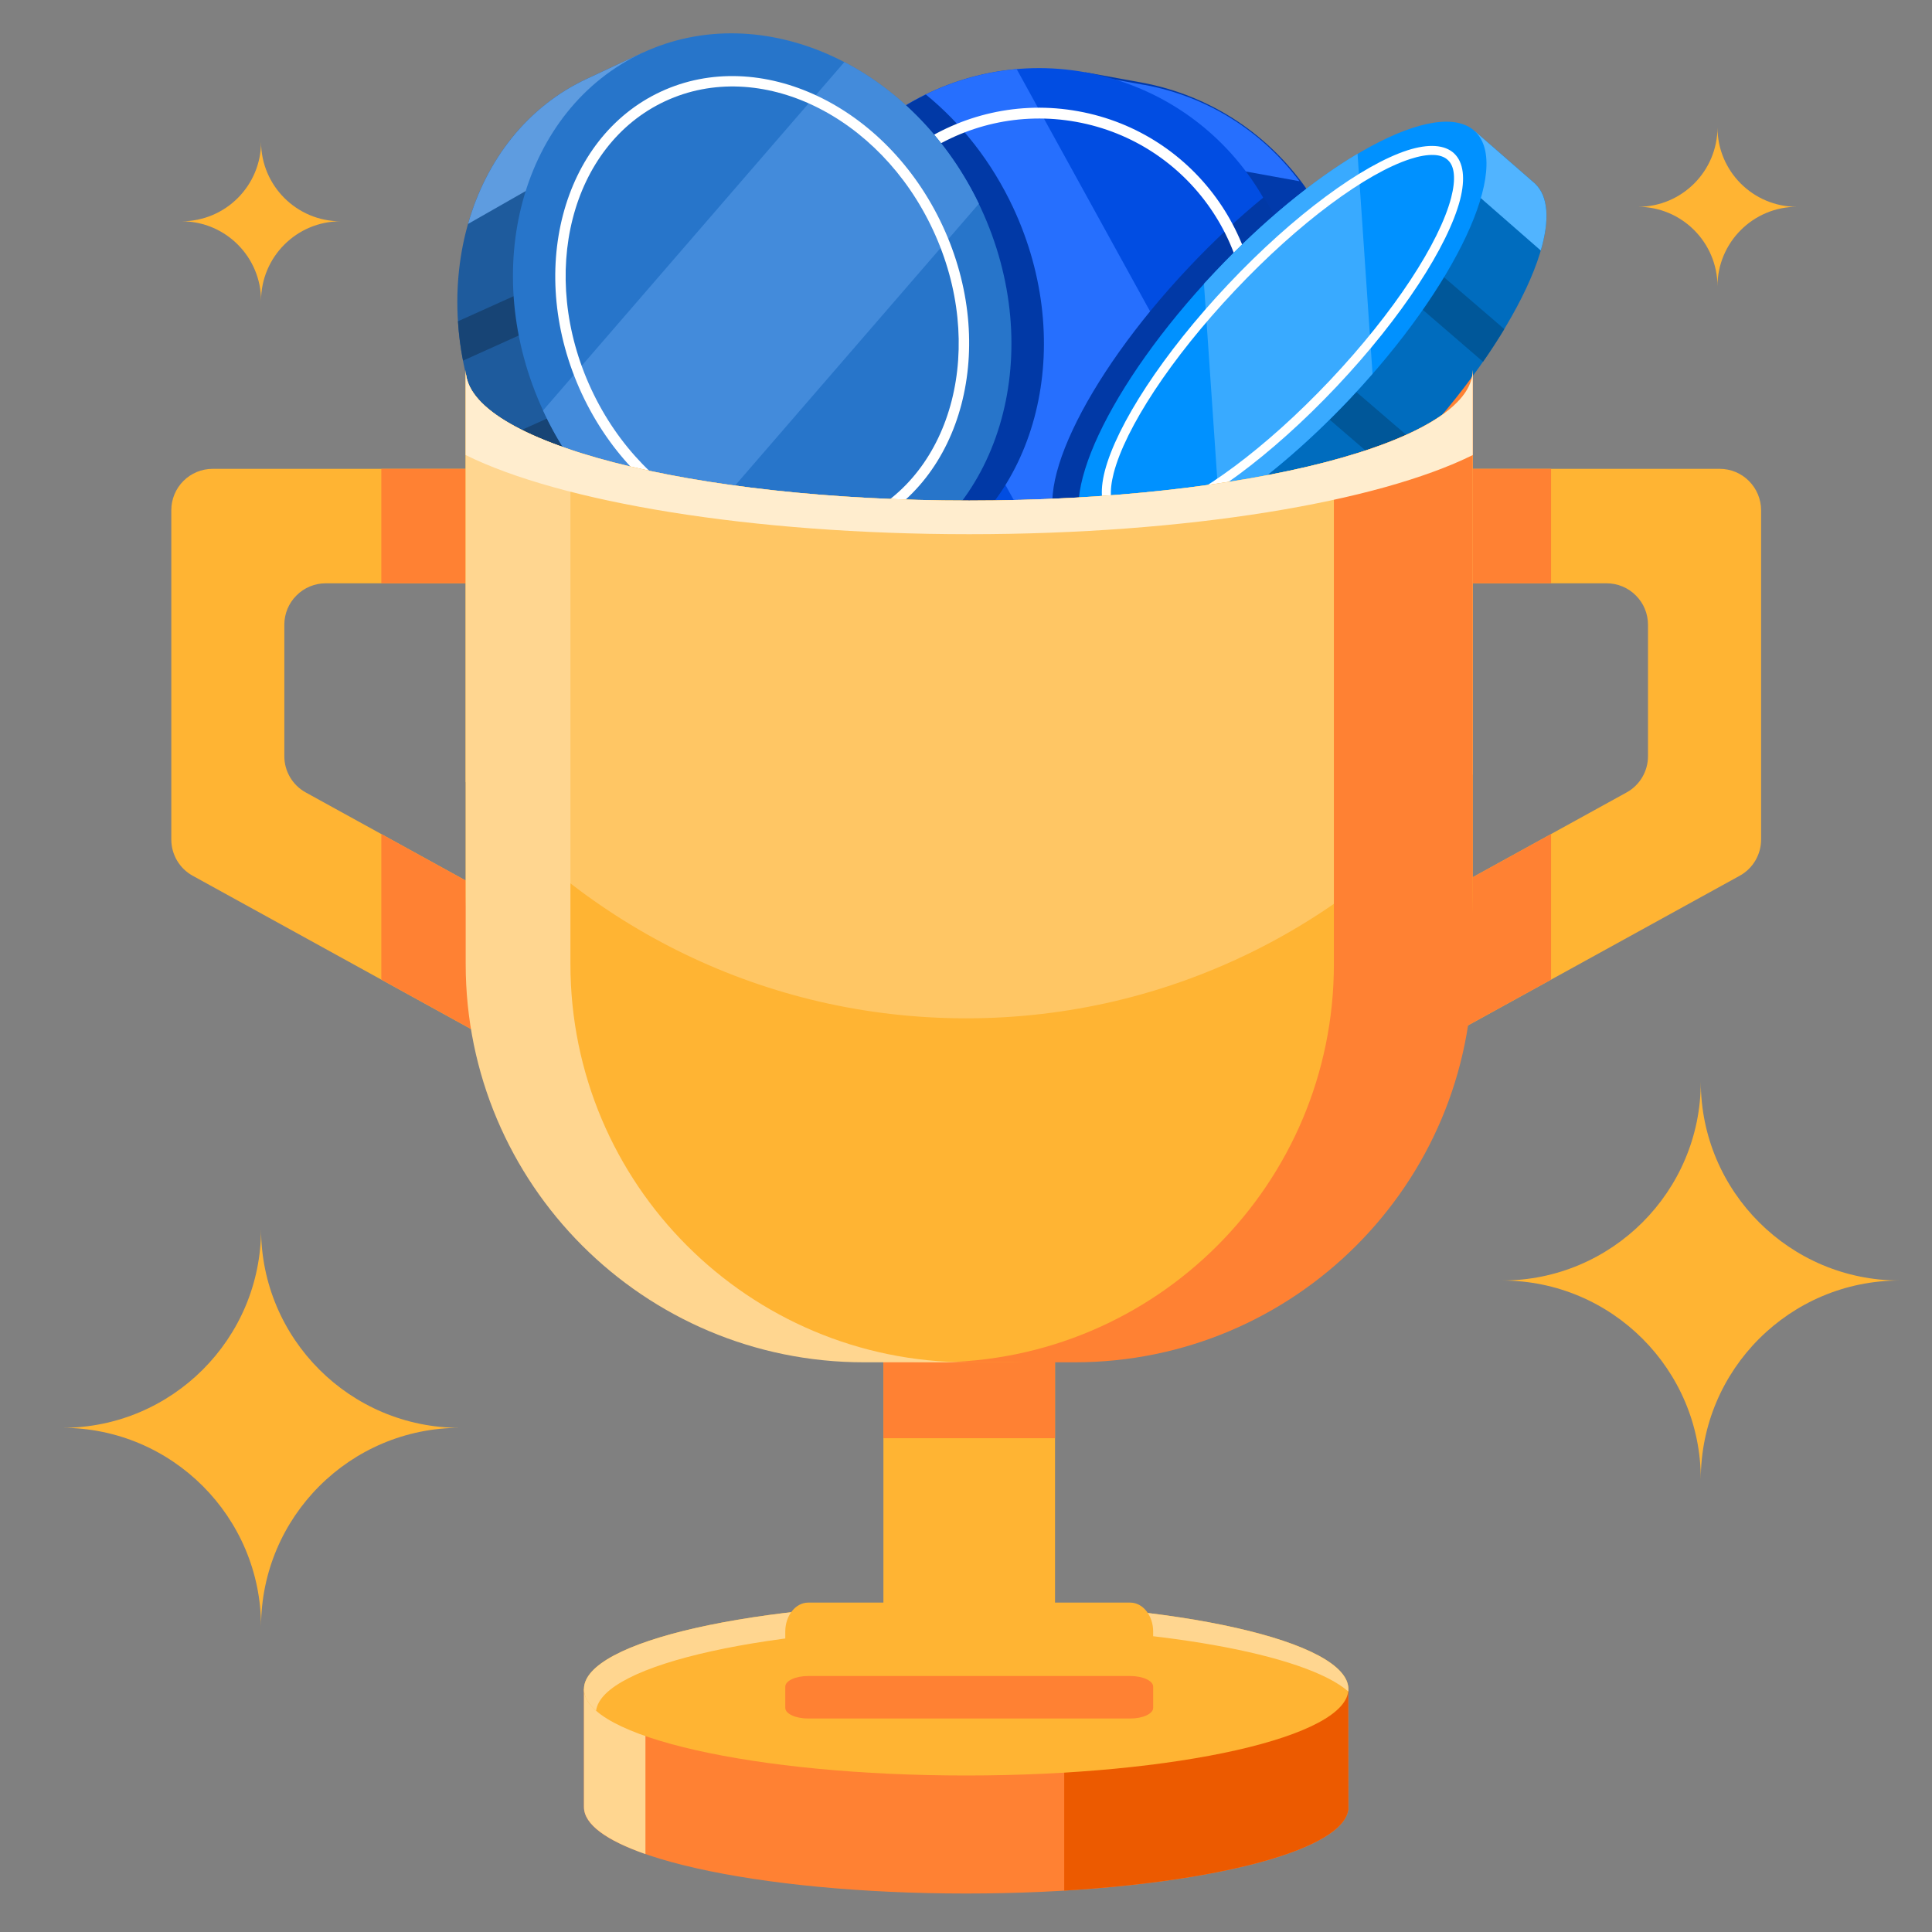 <svg width="24" height="24" viewBox="0 0 24 24" fill="none" xmlns="http://www.w3.org/2000/svg">
<rect x="0" y="0" width="24" height="24" fill="#808080" stroke="none"/>
<g clip-path="url(#clip0_5801_59087)">
<path d="M12.04 6.218C15.495 6.218 18.295 5.491 18.295 4.595C18.295 3.699 15.495 2.973 12.04 2.973C8.585 2.973 5.785 3.699 5.785 4.595C5.785 5.491 8.585 6.218 12.04 6.218Z" fill="#FF8133"/>
<path fill-rule="evenodd" clip-rule="evenodd" d="M6.288 5.234C7.245 4.656 9.461 4.25 12.04 4.25C14.619 4.25 16.835 4.656 17.792 5.234C16.835 5.813 14.619 6.219 12.04 6.219C9.461 6.219 7.245 5.813 6.288 5.234Z" fill="#FA6000"/>
<path fill-rule="evenodd" clip-rule="evenodd" d="M12.351 7.141C10.995 6.571 10.165 5.117 10.438 3.61C10.711 2.102 11.998 1.031 13.468 0.973L13.482 0.898L14.169 1.023L14.179 1.025C15.917 1.345 17.071 3.014 16.756 4.754C16.44 6.497 14.768 7.656 13.025 7.341L12.338 7.216L12.351 7.141Z" fill="#013AAB"/>
<path fill-rule="evenodd" clip-rule="evenodd" d="M16.877 4.338C16.874 4.416 16.868 4.494 16.86 4.573C16.849 4.666 16.835 4.758 16.816 4.848L14.271 4.564L14.328 4.053L16.877 4.338ZM16.638 3.041C16.711 3.213 16.768 3.393 16.809 3.578L14.411 3.31L14.468 2.799L16.638 3.041Z" fill="#012978"/>
<path fill-rule="evenodd" clip-rule="evenodd" d="M16.23 6.02C15.533 7.016 14.298 7.572 13.025 7.341L12.338 7.217L12.351 7.142C11.944 6.971 11.584 6.72 11.287 6.412L11.512 5.166L16.23 6.02Z" fill="#012978"/>
<path fill-rule="evenodd" clip-rule="evenodd" d="M12.69 1.159C12.96 1.07 13.243 1.017 13.535 1.006L13.548 0.934L14.211 1.054L14.221 1.055C15.02 1.203 15.691 1.646 16.142 2.251L12.609 1.611L12.69 1.159Z" fill="#266FFE"/>
<path fill-rule="evenodd" clip-rule="evenodd" d="M13.482 0.898C15.225 1.213 16.385 2.885 16.069 4.628C15.753 6.372 14.081 7.531 12.338 7.216C10.594 6.9 9.435 5.228 9.751 3.485C10.067 1.741 11.738 0.582 13.482 0.898Z" fill="#014DE2"/>
<path fill-rule="evenodd" clip-rule="evenodd" d="M12.63 0.859L15.463 6.004C14.917 6.719 14.084 7.185 13.17 7.259L10.344 2.128C10.886 1.409 11.716 0.939 12.63 0.859Z" fill="#266FFE"/>
<path fill-rule="evenodd" clip-rule="evenodd" d="M15.697 2.451C16.086 3.033 16.279 3.75 16.196 4.499C16.161 4.808 16.082 5.101 15.965 5.373C14.79 6.466 13.621 7.025 13.215 6.641C12.754 6.206 13.451 4.716 14.771 3.318C15.077 2.993 15.39 2.702 15.697 2.451Z" fill="#0139A6"/>
<path fill-rule="evenodd" clip-rule="evenodd" d="M11.501 1.174C11.943 1.534 12.321 2.012 12.588 2.584C13.377 4.279 12.897 6.191 11.525 6.955C10.252 6.347 9.487 4.941 9.751 3.486C9.94 2.442 10.615 1.607 11.501 1.174Z" fill="#0139A6"/>
<path fill-rule="evenodd" clip-rule="evenodd" d="M13.394 1.382C11.918 1.114 10.502 2.096 10.235 3.573C9.967 5.049 10.949 6.465 12.425 6.732C13.902 6.999 15.318 6.018 15.585 4.541C15.852 3.065 14.871 1.649 13.394 1.382ZM13.37 1.514C14.774 1.768 15.707 3.114 15.453 4.517C15.199 5.921 13.853 6.854 12.45 6.6C11.046 6.346 10.113 5 10.367 3.596C10.621 2.193 11.967 1.26 13.37 1.514Z" fill="white"/>
<path fill-rule="evenodd" clip-rule="evenodd" d="M14.259 5.973C14.538 5.366 15.048 4.631 15.719 3.92C16.368 3.233 17.047 2.694 17.625 2.376L18.323 1.631L19.046 2.261C19.054 2.268 19.061 2.274 19.069 2.281C19.53 2.717 18.833 4.206 17.513 5.605C16.192 7.004 14.746 7.785 14.284 7.35L13.561 6.719L14.259 5.973Z" fill="#006CBE"/>
<path fill-rule="evenodd" clip-rule="evenodd" d="M17.599 5.514C17.57 5.545 17.542 5.575 17.513 5.606C17.431 5.692 17.349 5.776 17.267 5.858L16.102 4.856L16.422 4.502L17.599 5.514ZM18.687 4.088C18.607 4.22 18.519 4.356 18.423 4.494L17.181 3.423L17.501 3.068L18.687 4.088Z" fill="#005799"/>
<path fill-rule="evenodd" clip-rule="evenodd" d="M17.928 2.053L18.323 1.631L19.046 2.261C19.054 2.268 19.061 2.274 19.069 2.281C19.235 2.439 19.251 2.733 19.14 3.112L17.928 2.053Z" fill="#51B4FF"/>
<path fill-rule="evenodd" clip-rule="evenodd" d="M14.766 5.096L16.448 6.583C15.489 7.335 14.622 7.669 14.284 7.35L13.561 6.719L14.259 5.974C14.414 5.635 14.479 5.487 14.766 5.096Z" fill="#005799"/>
<path fill-rule="evenodd" clip-rule="evenodd" d="M18.323 1.632C18.785 2.068 18.088 3.558 16.768 4.956C15.447 6.355 14.001 7.137 13.539 6.701C13.077 6.265 13.774 4.776 15.095 3.377C16.415 1.978 17.862 1.197 18.323 1.632Z" fill="#0091FF"/>
<path fill-rule="evenodd" clip-rule="evenodd" d="M16.864 1.91L17.05 4.643C16.96 4.747 16.865 4.852 16.768 4.955C16.223 5.532 15.656 6.004 15.147 6.329L14.956 3.525C15.002 3.475 15.048 3.426 15.095 3.376C15.693 2.742 16.317 2.235 16.864 1.91Z" fill="#39AAFF"/>
<path fill-rule="evenodd" clip-rule="evenodd" d="M18.064 1.906C17.948 1.797 17.746 1.783 17.484 1.867C16.927 2.047 16.075 2.665 15.258 3.531C14.44 4.397 13.873 5.282 13.725 5.849C13.656 6.115 13.682 6.317 13.798 6.426C13.914 6.536 14.116 6.55 14.378 6.465C14.935 6.286 15.787 5.668 16.604 4.802C17.422 3.936 17.989 3.05 18.137 2.484C18.206 2.217 18.18 2.016 18.064 1.906ZM17.987 1.989C18.03 2.029 18.053 2.088 18.06 2.161C18.068 2.243 18.056 2.342 18.027 2.455C17.883 3.01 17.323 3.875 16.522 4.724C15.721 5.572 14.889 6.181 14.343 6.357C14.233 6.393 14.134 6.411 14.052 6.407C13.979 6.404 13.919 6.385 13.875 6.344C13.832 6.303 13.809 6.244 13.802 6.172C13.794 6.089 13.806 5.99 13.835 5.877C13.979 5.322 14.539 4.457 15.34 3.609C16.141 2.76 16.973 2.151 17.519 1.975C17.63 1.939 17.728 1.922 17.811 1.925C17.884 1.928 17.944 1.948 17.987 1.989Z" fill="white"/>
<path fill-rule="evenodd" clip-rule="evenodd" d="M8.035 0.76C9.366 0.579 10.805 1.426 11.494 2.906C12.145 4.304 11.932 5.85 11.067 6.778L11.148 6.94L10.307 7.341C10.293 7.348 10.278 7.356 10.263 7.362C8.764 8.06 6.881 7.196 6.061 5.434C5.241 3.672 5.793 1.675 7.292 0.978L7.982 0.656L8.035 0.76Z" fill="#1E5B9D"/>
<path fill-rule="evenodd" clip-rule="evenodd" d="M11.866 4.354C12.016 5.396 11.7 6.097 11.067 6.777L11.148 6.94L10.307 7.341C10.293 7.348 10.278 7.355 10.263 7.362C9.204 7.855 7.952 7.568 7.02 6.735L11.866 4.354Z" fill="#174475"/>
<path fill-rule="evenodd" clip-rule="evenodd" d="M6.099 5.513L8.589 4.39L8.783 4.82L6.332 5.925C6.248 5.794 6.17 5.657 6.099 5.513ZM5.689 3.991L8.372 2.781L8.565 3.211L5.752 4.48C5.72 4.316 5.699 4.153 5.689 3.991Z" fill="#174475"/>
<path fill-rule="evenodd" clip-rule="evenodd" d="M5.814 2.782C6.04 1.987 6.55 1.323 7.292 0.978L7.982 0.656L8.035 0.76C8.421 0.708 8.815 0.742 9.198 0.852L5.814 2.782Z" fill="#5E9CE0"/>
<path fill-rule="evenodd" clip-rule="evenodd" d="M7.982 0.656C9.482 -0.042 11.364 0.822 12.184 2.584C13.005 4.346 12.453 6.343 10.954 7.04C9.455 7.738 7.572 6.874 6.752 5.112C5.932 3.35 6.483 1.354 7.982 0.656Z" fill="#2775CA"/>
<path fill-rule="evenodd" clip-rule="evenodd" d="M10.489 0.771C11.173 1.127 11.775 1.735 12.16 2.531L8.387 6.892C7.713 6.525 7.124 5.911 6.752 5.112L6.746 5.099L10.489 0.771Z" fill="#438BDB"/>
<path fill-rule="evenodd" clip-rule="evenodd" d="M8.208 1.139C6.975 1.713 6.531 3.393 7.227 4.89C7.924 6.387 9.495 7.128 10.728 6.554C11.962 5.98 12.406 4.301 11.709 2.804C11.012 1.307 9.442 0.565 8.208 1.139ZM8.263 1.257C9.438 0.71 10.928 1.432 11.591 2.859C12.255 4.285 11.849 5.889 10.674 6.436C9.498 6.983 8.009 6.261 7.345 4.835C6.681 3.408 7.088 1.804 8.263 1.257Z" fill="white"/>
<path fill-rule="evenodd" clip-rule="evenodd" d="M16.75 22.44C16.75 22.442 16.75 22.445 16.75 22.448C16.75 22.45 16.75 22.452 16.75 22.454L16.75 22.486H16.748C16.659 23.061 14.566 23.522 12.002 23.522C9.381 23.522 7.254 23.04 7.254 22.448V20.982L16.748 20.943L16.75 22.44Z" fill="#FF8133"/>
<path fill-rule="evenodd" clip-rule="evenodd" d="M8.018 20.979V23.032C7.534 22.863 7.254 22.663 7.254 22.448V20.982L8.018 20.979Z" fill="#FFD690"/>
<path fill-rule="evenodd" clip-rule="evenodd" d="M13.22 20.957L16.748 20.943L16.75 22.44L16.75 22.486H16.748C16.673 22.966 15.199 23.367 13.22 23.486V20.957Z" fill="#EC5A00"/>
<path d="M12.002 22.056C14.625 22.056 16.75 21.575 16.75 20.982C16.75 20.389 14.625 19.908 12.002 19.908C9.38 19.908 7.254 20.389 7.254 20.982C7.254 21.575 9.38 22.056 12.002 22.056Z" fill="#FFB433"/>
<path fill-rule="evenodd" clip-rule="evenodd" d="M7.405 21.252C7.306 21.166 7.254 21.075 7.254 20.982C7.254 20.39 9.381 19.908 12.002 19.908C14.623 19.908 16.75 20.39 16.75 20.982C16.75 20.992 16.75 21.002 16.749 21.012C16.219 20.549 14.361 20.207 12.152 20.207C9.574 20.207 7.474 20.673 7.405 21.252Z" fill="#FFD690"/>
<path fill-rule="evenodd" clip-rule="evenodd" d="M6.159 7.246L6.16 5.824H2.642C2.505 5.824 2.375 5.878 2.278 5.975C2.182 6.071 2.128 6.202 2.128 6.338C2.128 7.541 2.128 9.471 2.128 10.429C2.128 10.616 2.23 10.789 2.394 10.879C3.292 11.374 6.156 12.951 6.156 12.951L6.157 11.143L3.798 9.844C3.634 9.754 3.532 9.581 3.532 9.394C3.532 8.796 3.532 8.498 3.532 7.76C3.532 7.624 3.586 7.493 3.683 7.397C3.779 7.3 3.91 7.246 4.046 7.246H6.159Z" fill="#FFB433"/>
<path fill-rule="evenodd" clip-rule="evenodd" d="M4.737 10.361V12.169L6.156 12.951L6.157 11.143L4.737 10.361ZM4.737 5.824V7.246H6.159L6.16 5.824H4.737Z" fill="#FF8133"/>
<path fill-rule="evenodd" clip-rule="evenodd" d="M17.845 7.246L17.844 5.824H21.363C21.499 5.824 21.63 5.878 21.726 5.975C21.822 6.071 21.877 6.202 21.877 6.338C21.877 7.541 21.877 9.471 21.877 10.429C21.877 10.616 21.775 10.789 21.611 10.879C20.712 11.374 17.849 12.951 17.849 12.951L17.848 11.143L20.206 9.844C20.37 9.754 20.472 9.581 20.472 9.394C20.472 8.796 20.472 8.498 20.472 7.76C20.472 7.624 20.418 7.493 20.321 7.397C20.225 7.3 20.094 7.246 19.958 7.246H17.845Z" fill="#FFB433"/>
<path fill-rule="evenodd" clip-rule="evenodd" d="M19.268 10.361V12.169L17.849 12.951L17.848 11.143L19.268 10.361ZM19.268 5.824V7.246H17.845L17.844 5.824H19.268Z" fill="#FF8133"/>
<path d="M13.106 14.018H10.974V21.347H13.106V14.018Z" fill="#FFB433"/>
<path d="M13.106 14.018H10.974V17.866H13.106V14.018Z" fill="#FF8133"/>
<path fill-rule="evenodd" clip-rule="evenodd" d="M5.785 4.596C5.785 5.491 8.588 6.218 12.04 6.218C15.492 6.218 18.295 5.491 18.295 4.596V11.064C18.295 12.618 17.678 14.108 16.579 15.207C15.48 16.306 13.99 16.923 12.436 16.923H11.644C10.09 16.923 8.6 16.306 7.501 15.207C6.402 14.108 5.785 12.618 5.785 11.064V4.596Z" fill="#FFB433"/>
<path fill-rule="evenodd" clip-rule="evenodd" d="M5.785 4.596C5.785 5.491 8.588 6.218 12.04 6.218C15.492 6.218 18.295 5.491 18.295 4.596V9.62C16.819 11.466 14.548 12.65 12.002 12.65C9.5 12.65 7.263 11.506 5.785 9.713V4.596Z" fill="#FFC664"/>
<path fill-rule="evenodd" clip-rule="evenodd" d="M18.295 4.596V11.977C18.295 14.709 16.081 16.923 13.35 16.923H11.624C14.356 16.923 16.57 14.709 16.57 11.977V5.714C17.639 5.423 18.295 5.029 18.295 4.596Z" fill="#FF8133"/>
<path fill-rule="evenodd" clip-rule="evenodd" d="M5.785 4.596C5.785 4.968 6.27 5.312 7.086 5.586V11.977C7.086 14.709 9.3 16.923 12.032 16.923H10.731C7.999 16.923 5.785 14.709 5.785 11.977C5.785 8.548 5.785 4.596 5.785 4.596Z" fill="#FFD690"/>
<path fill-rule="evenodd" clip-rule="evenodd" d="M5.785 4.596C5.785 5.491 8.588 6.218 12.04 6.218C15.492 6.218 18.295 5.491 18.295 4.596V5.653C17.115 6.237 14.755 6.636 12.04 6.636C9.325 6.636 6.965 6.237 5.785 5.653V4.596Z" fill="#FFEDCE"/>
<path fill-rule="evenodd" clip-rule="evenodd" d="M14.325 20.268C14.325 20.069 14.197 19.908 14.04 19.908H10.04C9.883 19.908 9.755 20.069 9.755 20.268V20.988C9.755 21.186 9.883 21.347 10.04 21.347H14.04C14.197 21.347 14.325 21.186 14.325 20.988V20.268Z" fill="#FFB433"/>
<path fill-rule="evenodd" clip-rule="evenodd" d="M14.325 20.952C14.325 20.879 14.197 20.82 14.04 20.82H10.04C9.883 20.82 9.755 20.879 9.755 20.952V21.216C9.755 21.289 9.883 21.348 10.04 21.348H14.04C14.197 21.348 14.325 21.289 14.325 21.216V20.952Z" fill="#FF8133"/>
<path fill-rule="evenodd" clip-rule="evenodd" d="M5.713 17.737C4.35 17.737 3.243 16.631 3.243 15.268C3.243 16.631 2.137 17.737 0.774 17.737C2.137 17.737 3.243 18.844 3.243 20.207C3.243 18.844 4.35 17.737 5.713 17.737Z" fill="#FFB433"/>
<path fill-rule="evenodd" clip-rule="evenodd" d="M4.231 2.749C3.686 2.749 3.243 2.307 3.243 1.762C3.243 2.307 2.801 2.749 2.256 2.749C2.801 2.749 3.243 3.191 3.243 3.736C3.243 3.191 3.686 2.749 4.231 2.749Z" fill="#FFB433"/>
<path fill-rule="evenodd" clip-rule="evenodd" d="M22.322 2.569C21.777 2.569 21.335 2.127 21.335 1.582C21.335 2.127 20.892 2.569 20.348 2.569C20.892 2.569 21.335 3.012 21.335 3.557C21.335 3.012 21.777 2.569 22.322 2.569Z" fill="#FFB433"/>
<path fill-rule="evenodd" clip-rule="evenodd" d="M23.598 15.907C22.235 15.907 21.128 14.801 21.128 13.438C21.128 14.801 20.022 15.907 18.659 15.907C20.022 15.907 21.128 17.014 21.128 18.377C21.128 17.014 22.235 15.907 23.598 15.907Z" fill="#FFB433"/>
</g>
<defs>
<clipPath id="clip0_5801_59087">
<rect width="24" height="24" fill="white"/>
</clipPath>
</defs>
</svg>

